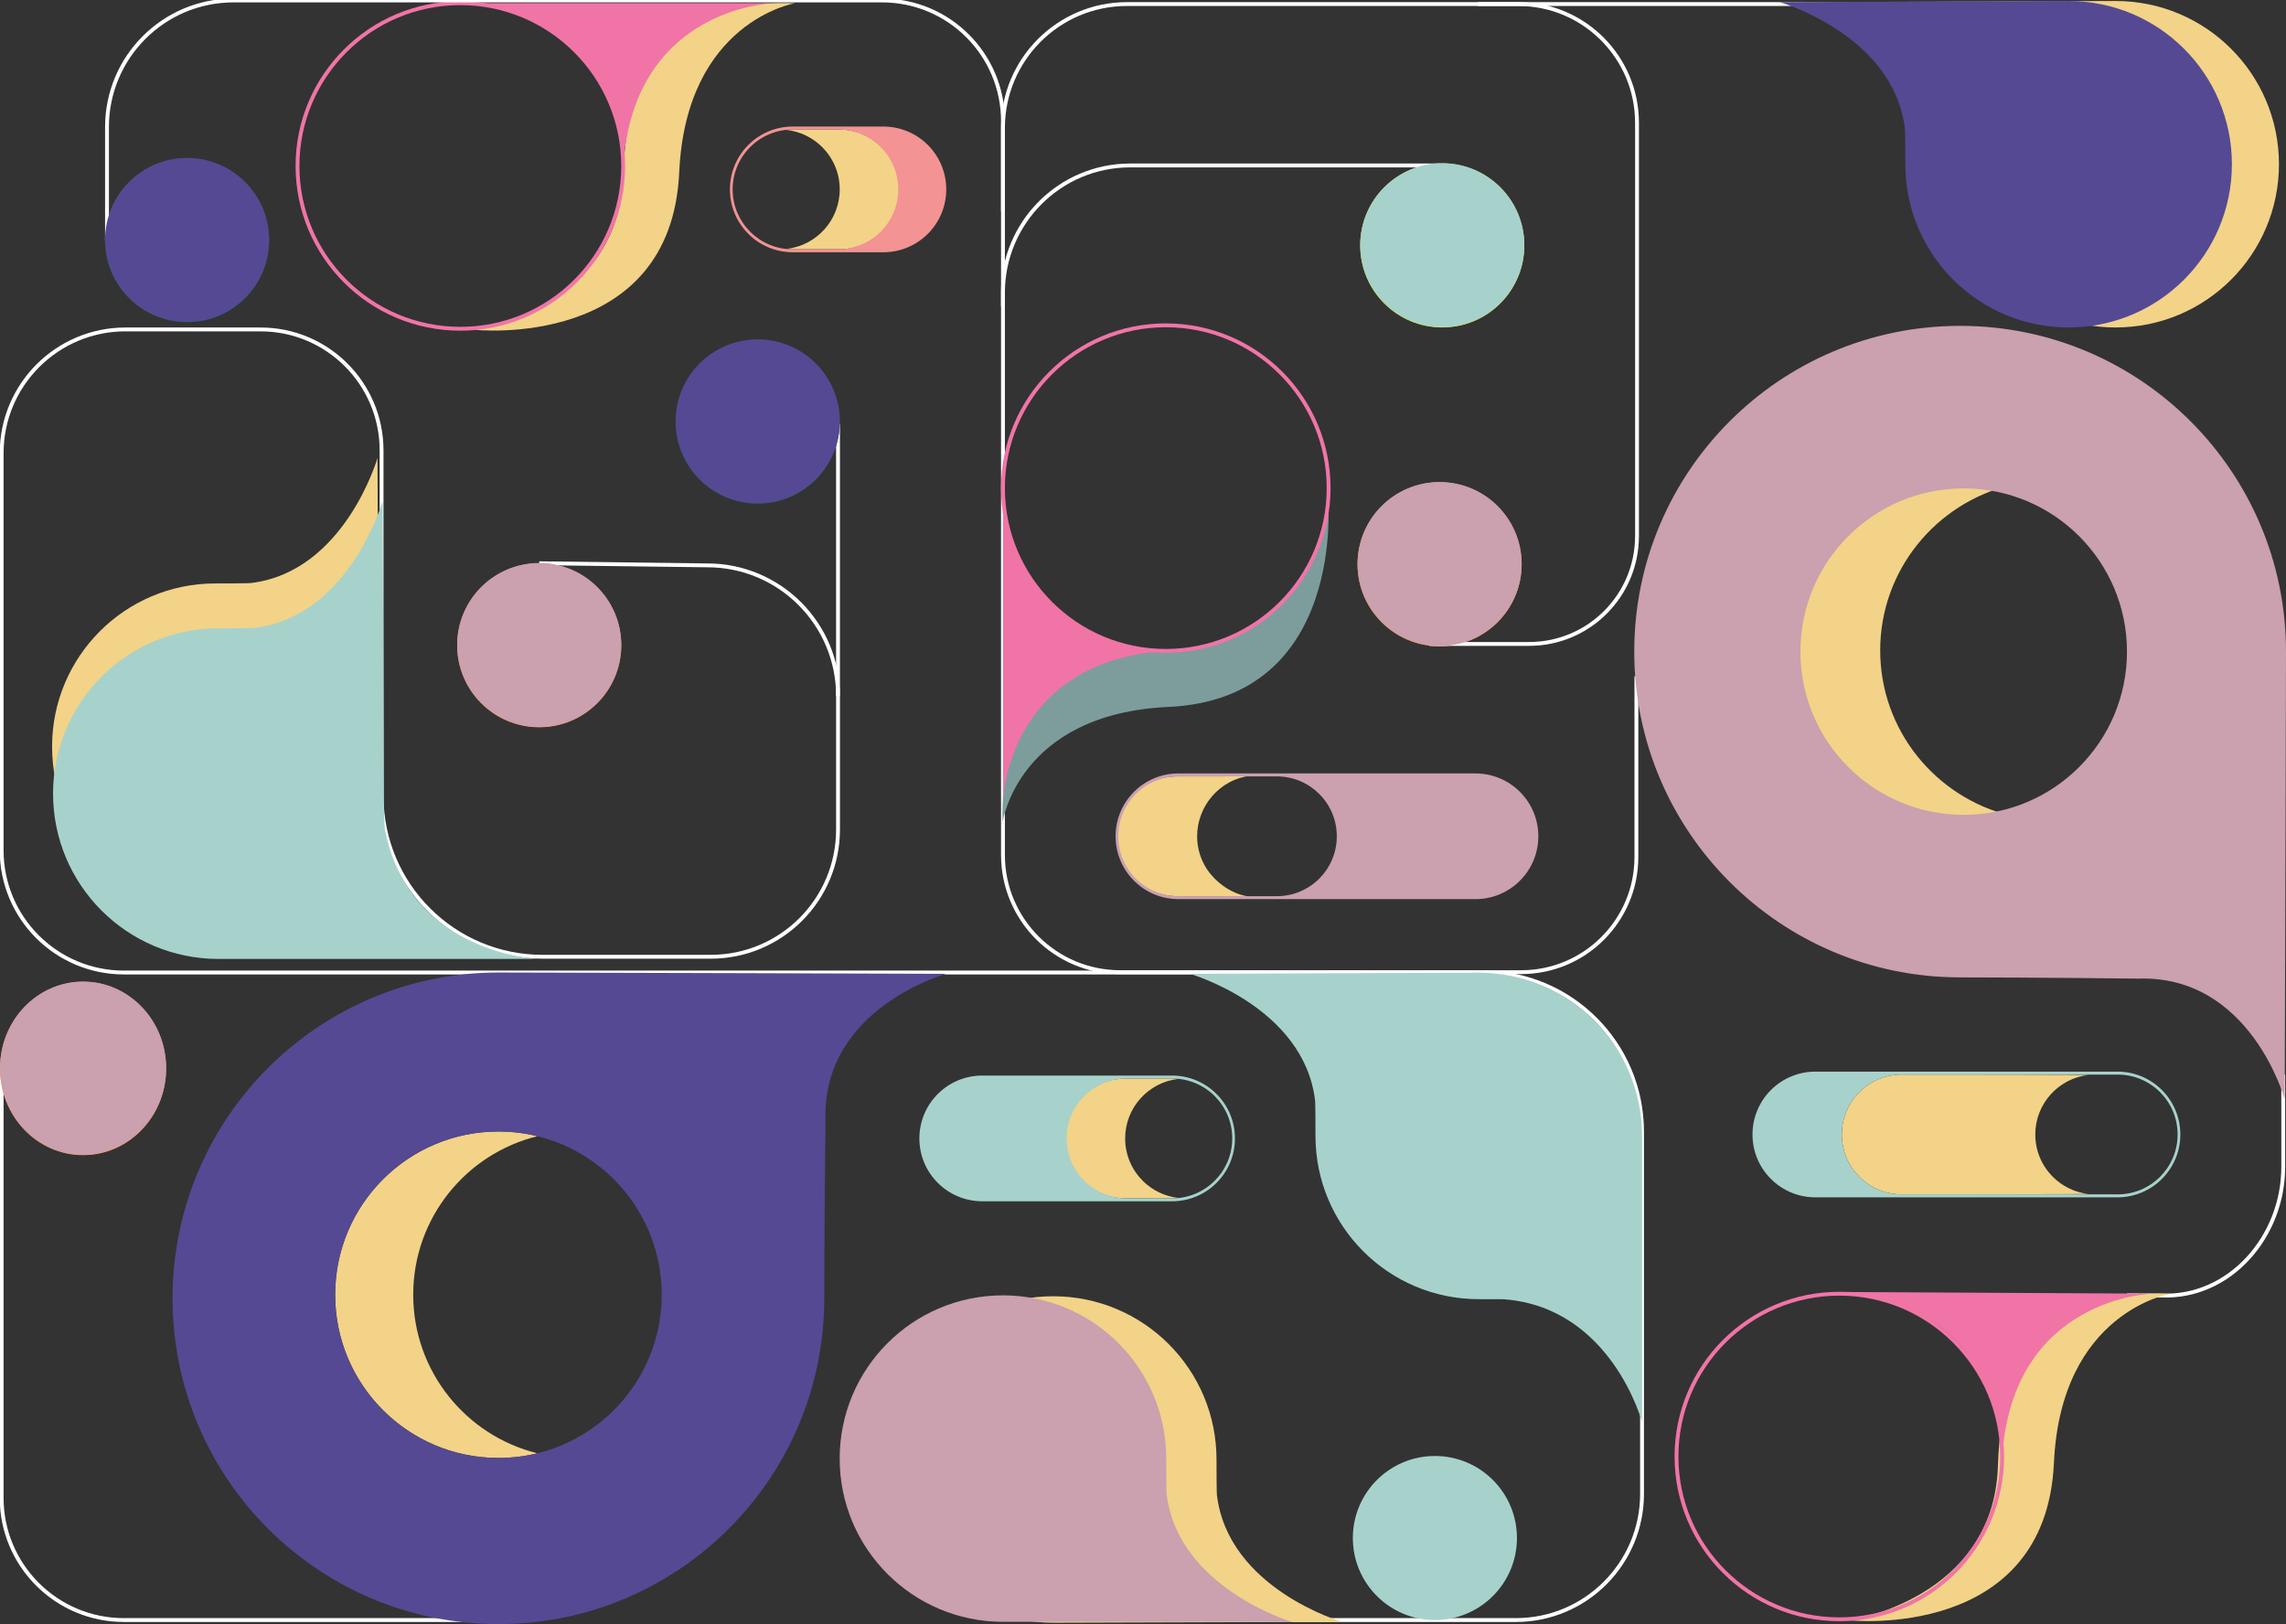 <svg width="594" height="422" viewBox="0 0 594 422" fill="none" xmlns="http://www.w3.org/2000/svg">
<rect x="0" y="0" width="594" height="422" fill="#333333" stroke="none"/>
<g clip-path="url(#clip0_2056_926)">
<path d="M511.812 124.776C515.477 124.776 519.047 125.212 522.457 126.046C502.994 130.781 488.556 148.209 488.556 168.998C488.556 189.787 502.994 207.222 522.457 211.96C519.045 212.794 515.477 213.23 511.812 213.23C487.207 213.23 467.257 193.433 467.257 169.008C467.257 144.582 487.207 124.776 511.812 124.776Z" fill="#F2D388"/>
<path d="M129.518 294.008C133.008 294.008 136.406 294.428 139.656 295.228C121.122 299.769 107.372 316.484 107.372 336.417C107.372 356.35 121.122 373.075 139.656 377.616C136.406 378.416 133.008 378.836 129.518 378.836C106.087 378.836 87.087 359.851 87.087 336.427C87.087 313.003 106.087 294.008 129.518 294.008Z" fill="#F2D388"/>
<path d="M121.805 420.949L32.199 420.949C14.654 420.949 0.429 406.729 0.429 389.189L0.429 276.798" stroke="white" stroke-miterlimit="10"/>
<path d="M335.641 420.949L393.873 420.949C411.988 420.949 426.673 406.268 426.673 388.159L426.673 294.052C426.673 271.212 408.151 252.695 385.304 252.695L32.189 252.695C14.649 252.695 0.432 238.482 0.432 220.947L0.432 117.758C0.432 99.998 14.833 85.6 32.599 85.6L67.696 85.6C85.066 85.6 99.15 99.677 99.15 117.045L99.15 206.783C99.15 229.88 117.879 248.602 140.983 248.602L184.678 248.602C202.945 248.602 217.754 233.798 217.754 215.536L217.754 180.844C217.754 162.099 202.555 146.904 183.804 146.904L140.112 146.351" stroke="white" stroke-miterlimit="10"/>
<path d="M217.75 180.846L217.75 110.156" stroke="white" stroke-miterlimit="10"/>
<path d="M552.677 336.569L561.675 336.62C579.201 337.35 593.282 321.491 593.282 303.238L593.282 279.22" stroke="white" stroke-miterlimit="10"/>
<path d="M425.206 175.736L425.206 222.674C425.206 239.203 411.801 252.604 395.268 252.604L291.085 252.603C274.255 252.603 260.613 238.965 260.613 222.141L260.613 33.28C260.613 15.483 275.046 1.054 292.848 1.054L475.03 1.054" stroke="white" stroke-miterlimit="10"/>
<path d="M21.583 255.104C9.663 255.104 -1.22017e-05 265.19 -1.32894e-05 277.631C-1.43771e-05 290.072 9.663 300.158 21.583 300.158C33.503 300.158 43.166 290.072 43.166 277.631C43.166 265.19 33.503 255.104 21.583 255.104Z" fill="#F7941D"/>
<path d="M509.324 84.672C462.554 84.672 424.648 122.569 424.648 169.313C424.648 216.057 462.556 253.964 509.324 253.964C527.728 253.964 555.629 254.282 555.629 254.282C584.786 253.331 593.658 285.646 593.658 285.646C593.658 285.646 594 183.757 594 169.313C594 122.567 556.085 84.672 509.324 84.672ZM510.255 211.732C486.824 211.732 467.824 192.737 467.824 169.313C467.824 145.889 486.824 126.904 510.255 126.904C533.687 126.904 552.677 145.889 552.677 169.313C552.677 192.738 533.687 211.732 510.255 211.732Z" fill="#CBA0AF"/>
<path d="M44.84 337.349C44.84 384.106 82.748 422 129.506 422C176.264 422 214.182 384.103 214.182 337.349C214.182 318.951 214.5 291.058 214.5 291.058C213.551 261.91 245.876 253.038 245.876 253.038C245.876 253.038 143.956 252.696 129.508 252.696C82.748 252.696 44.842 290.6 44.842 337.347L44.84 337.349ZM171.94 336.418C171.94 359.842 152.94 378.837 129.508 378.837C106.077 378.837 87.087 359.842 87.087 336.418C87.087 312.994 106.077 294.009 129.508 294.009C152.94 294.009 171.94 312.994 171.94 336.418Z" fill="#554994"/>
<path d="M384.244 337.576C360.813 337.576 341.818 318.586 341.818 295.162C341.818 286.048 341.704 285.863 341.704 285.863C338.74 261.552 309.219 253.046 309.219 253.046C309.219 253.046 377.82 252.746 384.247 252.746C407.678 252.746 426.673 271.735 426.673 295.159L426.673 369.518C426.673 369.518 418.74 339.777 390.892 337.612C390.892 337.612 392.042 337.573 384.247 337.573L384.244 337.576Z" fill="#A7D2CB"/>
<path d="M549.74 85.088C526.309 85.088 507.313 66.098 507.313 42.674C507.313 33.56 507.199 33.376 507.199 33.376C504.236 9.064 474.714 0.558 474.714 0.558C474.714 0.558 543.315 0.258 549.742 0.258C573.174 0.258 592.169 19.247 592.169 42.672C592.169 66.096 573.174 85.085 549.742 85.085L549.74 85.088Z" fill="#F2D388"/>
<path d="M13.531 194.011C13.531 170.587 32.526 151.598 55.958 151.598C65.074 151.598 65.259 151.484 65.259 151.484C89.578 148.521 98.086 119.008 98.086 119.008C98.086 119.008 98.386 187.589 98.386 194.014C98.386 217.438 79.391 236.428 55.96 236.428C32.529 236.428 13.533 217.438 13.533 194.014L13.531 194.011Z" fill="#F2D388"/>
<path d="M13.786 206.211C13.786 182.486 33.023 163.254 56.755 163.254C65.989 163.254 66.175 163.138 66.175 163.138C90.805 160.136 99.422 130.245 99.422 130.245C99.422 130.245 99.728 199.706 99.728 206.211C99.728 215.628 100.169 216.22 100.169 216.22C106.667 247.742 139.656 249.168 139.656 249.168C139.656 249.168 62.712 249.168 56.758 249.168C33.026 249.168 13.788 229.936 13.788 206.211L13.786 206.211Z" fill="#A7D2CB"/>
<path d="M372.848 378.32C361.072 378.32 351.527 387.863 351.527 399.634C351.527 411.406 361.072 420.949 372.848 420.949C384.623 420.949 394.169 411.406 394.169 399.634C394.169 387.863 384.623 378.32 372.848 378.32Z" fill="#A7D2CB"/>
<path d="M260.501 213.783C260.501 213.783 264.365 185.485 303.621 183.686C350.049 181.558 345.078 129.411 345.078 129.411C345.078 129.411 342.415 167.204 303.633 169.025C274.735 170.383 259.633 186.586 260.501 213.783Z" fill="#7D9D9C"/>
<path d="M302.923 84.53C279.555 84.53 260.613 103.467 260.613 126.828C260.613 150.188 279.555 169.125 302.923 169.125C326.29 169.125 345.233 150.188 345.233 126.828C345.233 103.467 326.29 84.53 302.923 84.53Z" stroke="#F174A7" stroke-miterlimit="10"/>
<path d="M260.613 208.16C260.613 208.16 261.525 171.885 302.923 169.126C302.923 169.126 263.584 169.827 260.613 126.829L260.613 208.16Z" fill="#F174A7"/>
<path d="M206.598 0.831C206.598 0.831 178.292 5.513 176.492 44.758C174.363 91.172 123.382 85.693 123.382 85.693C123.382 85.693 160.807 80.143 161.926 45.73C163.073 10.391 179.393 -0.037 206.598 0.833L206.598 0.831Z" fill="#F2D388"/>
<path d="M119.615 0.831C96.248 0.831 77.305 19.768 77.305 43.128C77.305 66.489 96.248 85.426 119.615 85.426C142.983 85.426 161.925 66.489 161.925 43.128C161.925 19.768 142.983 0.831 119.615 0.831Z" stroke="#F174A7" stroke-miterlimit="10"/>
<path d="M200.971 0.831C200.971 0.831 164.686 1.743 161.925 43.129C161.925 43.129 162.626 3.802 119.615 0.831L200.971 0.831Z" fill="#F174A7"/>
<path d="M292.477 280.245L304.373 280.245C304.977 280.245 305.564 280.282 306.151 280.347C298.397 281.232 292.363 287.82 292.363 295.804C292.363 300.103 294.104 303.994 296.925 306.805C299.355 309.234 302.566 310.854 306.151 311.263C305.564 311.329 304.977 311.365 304.373 311.365L292.477 311.365C288.186 311.365 284.294 309.624 281.473 306.805C278.652 303.994 276.911 300.103 276.911 295.804C276.911 287.214 283.884 280.243 292.477 280.243L292.477 280.245Z" fill="#F2D388"/>
<path d="M238.891 295.806C238.891 300.321 240.715 304.407 243.676 307.355C246.638 310.315 250.724 312.139 255.238 312.139L304.548 312.139C313.577 312.139 320.894 304.833 320.894 295.806C320.894 286.78 313.577 279.474 304.548 279.474L255.238 279.474C246.209 279.474 238.891 286.789 238.891 295.806ZM304.623 280.245C313.216 280.245 320.189 287.216 320.189 295.806C320.189 304.397 313.216 311.368 304.623 311.368L292.727 311.368C288.436 311.368 284.543 309.627 281.723 306.807C278.902 303.997 277.161 300.105 277.161 295.806C277.161 287.216 284.134 280.245 292.727 280.245L304.623 280.245Z" fill="#A7D2CB"/>
<path d="M305.848 201.739L317.744 201.739C318.348 201.739 324.271 201.514 324.855 201.579C317.101 202.464 311.067 209.316 311.067 217.301C311.067 221.599 312.808 225.491 315.629 228.301C318.059 230.731 321.27 232.595 324.855 233.005C324.268 233.07 318.348 232.862 317.744 232.862L305.848 232.862C301.557 232.862 297.665 231.121 294.844 228.301C292.023 225.491 290.282 221.599 290.282 217.301C290.282 208.71 297.255 201.739 305.848 201.739Z" fill="#F2D388"/>
<path d="M399.725 217.299C399.725 212.784 397.901 208.699 394.94 205.75C391.979 202.79 387.892 200.966 383.379 200.966L306.224 200.966C297.194 200.966 289.877 208.272 289.877 217.299C289.877 226.325 297.194 233.631 306.224 233.631L383.379 233.631C392.408 233.631 399.725 226.316 399.725 217.299ZM306.148 232.86C297.555 232.86 290.583 225.889 290.583 217.299C290.583 208.708 297.555 201.737 306.148 201.737L331.792 201.737C336.082 201.737 339.975 203.478 342.795 206.298C345.616 209.108 347.357 213 347.357 217.299C347.357 225.889 340.385 232.86 331.792 232.86L306.148 232.86Z" fill="#CBA0AF"/>
<path d="M494.151 279.222L506.047 279.222C506.651 279.222 542.054 279.258 542.641 279.324C534.887 280.209 528.853 286.796 528.853 294.781C528.853 299.079 530.594 302.971 533.415 305.781C535.845 308.211 539.056 309.83 542.641 310.24C542.054 310.305 506.654 310.342 506.047 310.342L494.151 310.342C489.861 310.342 485.968 308.601 483.147 305.781C480.327 302.971 478.585 299.079 478.585 294.781C478.585 286.19 485.558 279.219 494.151 279.219L494.151 279.222Z" fill="#F2D388"/>
<path d="M455.372 294.781C455.372 299.296 457.196 303.381 460.158 306.329C463.119 309.29 467.206 311.113 471.719 311.113L550.196 311.113C559.225 311.113 566.543 303.808 566.543 294.781C566.543 285.754 559.225 278.449 550.196 278.449L471.722 278.449C462.692 278.449 455.375 285.764 455.375 294.781L455.372 294.781ZM550.269 279.222C558.862 279.222 565.835 286.193 565.835 294.783C565.835 303.374 558.862 310.345 550.269 310.345L494.151 310.345C489.861 310.345 485.968 308.604 483.147 305.784C480.327 302.974 478.585 299.082 478.585 294.783C478.585 286.193 485.558 279.222 494.151 279.222L550.269 279.222Z" fill="#A7D2CB"/>
<path d="M218.082 64.777L206.186 64.777C205.582 64.777 204.995 64.74 204.408 64.675C212.162 63.79 218.196 57.202 218.196 49.218C218.196 44.919 216.454 41.028 213.634 38.218C211.204 35.788 207.992 34.169 204.408 33.759C204.995 33.693 205.582 33.657 206.186 33.657L218.082 33.657C222.372 33.657 226.265 35.398 229.086 38.218C231.906 41.028 233.648 44.919 233.648 49.218C233.648 57.809 226.675 64.779 218.082 64.779L218.082 64.777Z" fill="#F2D388"/>
<path d="M245.876 49.215C245.876 44.7 244.052 40.614 241.091 37.666C238.13 34.706 234.043 32.882 229.529 32.882L206.009 32.882C196.979 32.882 189.662 40.188 189.662 49.215C189.662 58.242 196.979 65.547 206.009 65.547L229.529 65.547C238.559 65.547 245.876 58.232 245.876 49.215ZM205.936 64.776C197.343 64.776 190.37 57.805 190.37 49.215C190.37 40.624 197.343 33.653 205.936 33.653L217.832 33.653C222.122 33.653 226.015 35.394 228.836 38.214C231.657 41.024 233.398 44.916 233.398 49.215C233.398 57.805 226.425 64.776 217.832 64.776L205.936 64.776Z" fill="#F39393"/>
<path d="M48.609 41.103C36.833 41.103 27.288 50.646 27.288 62.418C27.288 74.189 36.833 83.732 48.609 83.732C60.384 83.732 69.93 74.189 69.93 62.418C69.93 50.646 60.384 41.103 48.609 41.103Z" fill="#006838"/>
<path d="M140.11 146.353C128.334 146.353 118.788 155.896 118.788 167.668C118.788 179.439 128.334 188.982 140.11 188.982C151.885 188.982 161.431 179.439 161.431 167.668C161.431 155.896 151.885 146.353 140.11 146.353Z" fill="#F7941D"/>
<path d="M196.884 88.247C185.109 88.247 175.563 97.79 175.563 109.562C175.563 121.334 185.109 130.877 196.884 130.877C208.66 130.877 218.206 121.334 218.206 109.562C218.206 97.79 208.66 88.247 196.884 88.247Z" fill="#006838"/>
<path d="M374.759 42.458C362.984 42.458 353.438 52.001 353.438 63.773C353.438 75.545 362.984 85.088 374.759 85.088C386.534 85.088 396.08 75.545 396.08 63.773C396.08 52.001 386.534 42.458 374.759 42.458Z" fill="#FFF200"/>
<path d="M374.065 125.304C362.29 125.304 352.744 134.847 352.744 146.619C352.744 158.391 362.29 167.934 374.065 167.934C385.841 167.934 395.386 158.391 395.386 146.619C395.386 134.847 385.841 125.304 374.065 125.304Z" fill="#F7941D"/>
<path d="M537.511 85.088C514.08 85.088 495.085 66.098 495.085 42.674C495.085 33.56 494.971 33.376 494.971 33.376C492.007 9.064 462.486 0.558 462.486 0.558C462.486 0.558 531.087 0.258 537.514 0.258C560.945 0.258 579.94 19.247 579.94 42.672C579.94 66.096 560.945 85.085 537.514 85.085L537.511 85.088Z" fill="#554994"/>
<path d="M563.945 336.174C563.945 336.174 535.501 340.841 533.701 380.086C531.572 426.501 480.591 421.019 480.591 421.019C480.591 421.019 518.016 415.469 519.135 381.056C520.282 345.717 536.74 335.303 563.945 336.174Z" fill="#F2D388"/>
<path d="M477.935 336.157C454.568 336.157 435.625 355.094 435.625 378.454C435.625 401.815 454.568 420.752 477.935 420.752C501.303 420.752 520.245 401.815 520.245 378.454C520.245 355.094 501.303 336.157 477.935 336.157Z" stroke="#F174A7" stroke-miterlimit="10"/>
<path d="M559.322 336.14C559.322 336.14 523.022 337.011 520.262 378.396C520.262 378.396 520.949 338.674 477.938 335.704L559.322 336.14Z" fill="#F174A7"/>
<path d="M273.676 336.819C297.107 336.819 316.102 355.808 316.102 379.233C316.102 388.347 316.216 388.531 316.216 388.531C319.182 412.843 348.706 421.416 348.706 421.416C348.706 421.416 280.1 421.646 273.675 421.646C250.244 421.646 231.249 402.657 231.249 379.233C231.249 355.808 250.244 336.819 273.676 336.819Z" fill="#F2D388"/>
<path d="M260.613 336.58C284.044 336.58 303.039 355.57 303.039 378.994C303.039 388.108 303.153 388.292 303.153 388.292C306.117 412.604 335.638 421.41 335.638 421.41C335.638 421.41 267.037 421.41 260.61 421.41C237.179 421.41 218.184 402.421 218.184 378.996C218.184 355.572 237.179 336.582 260.61 336.582L260.613 336.58Z" fill="#CBA0AF"/>
<path d="M373.917 42.99L293.699 42.99C275.427 42.99 260.613 57.8 260.613 76.067L260.613 79.641" stroke="white" stroke-miterlimit="10"/>
<path d="M371.412 167.32L397.319 167.32C412.81 167.32 425.366 154.768 425.366 139.282L425.366 31.913C425.366 14.87 411.546 1.052 394.496 1.052L384.009 1.052" stroke="white" stroke-miterlimit="10"/>
<path d="M27.804 62.555L27.804 33.001C27.804 14.843 42.528 0.121 60.694 0.121L229.209 0.121C246.553 0.121 260.613 14.176 260.613 31.515L260.613 54.949" stroke="white" stroke-miterlimit="10"/>
<path d="M48.616 41.042C36.841 41.042 27.295 50.585 27.295 62.357C27.295 74.129 36.841 83.672 48.616 83.672C60.391 83.672 69.937 74.129 69.937 62.357C69.937 50.585 60.391 41.042 48.616 41.042Z" fill="#554994"/>
<path d="M140.117 146.292C128.341 146.292 118.796 155.835 118.796 167.607C118.796 179.379 128.341 188.922 140.117 188.922C151.892 188.922 161.438 179.379 161.438 167.607C161.438 155.835 151.892 146.292 140.117 146.292Z" fill="#CBA0AF"/>
<path d="M196.892 88.185C185.116 88.185 175.57 97.728 175.57 109.5C175.57 121.271 185.116 130.814 196.892 130.814C208.667 130.814 218.213 121.271 218.213 109.5C218.213 97.728 208.667 88.185 196.892 88.185Z" fill="#554994"/>
<path d="M374.766 42.398C362.991 42.398 353.445 51.941 353.445 63.712C353.445 75.484 362.991 85.027 374.766 85.027C386.542 85.027 396.087 75.484 396.087 63.712C396.087 51.941 386.542 42.398 374.766 42.398Z" fill="#A7D2CB"/>
<path d="M374.073 125.243C362.297 125.243 352.751 134.786 352.751 146.558C352.751 158.33 362.297 167.873 374.073 167.873C385.848 167.873 395.394 158.33 395.394 146.558C395.394 134.786 385.848 125.243 374.073 125.243Z" fill="#CBA0AF"/>
<path d="M21.59 255.043C9.67 255.043 0.007 265.129 0.007 277.571C0.007 290.012 9.67 300.098 21.59 300.098C33.51 300.098 43.173 290.012 43.173 277.571C43.173 265.129 33.51 255.043 21.59 255.043Z" fill="#CBA0AF"/>
</g>
<defs>
<clipPath id="clip0_2056_926">
<rect width="594" height="422" fill="white" transform="translate(594 422) rotate(-180)"/>
</clipPath>
</defs>
</svg>
